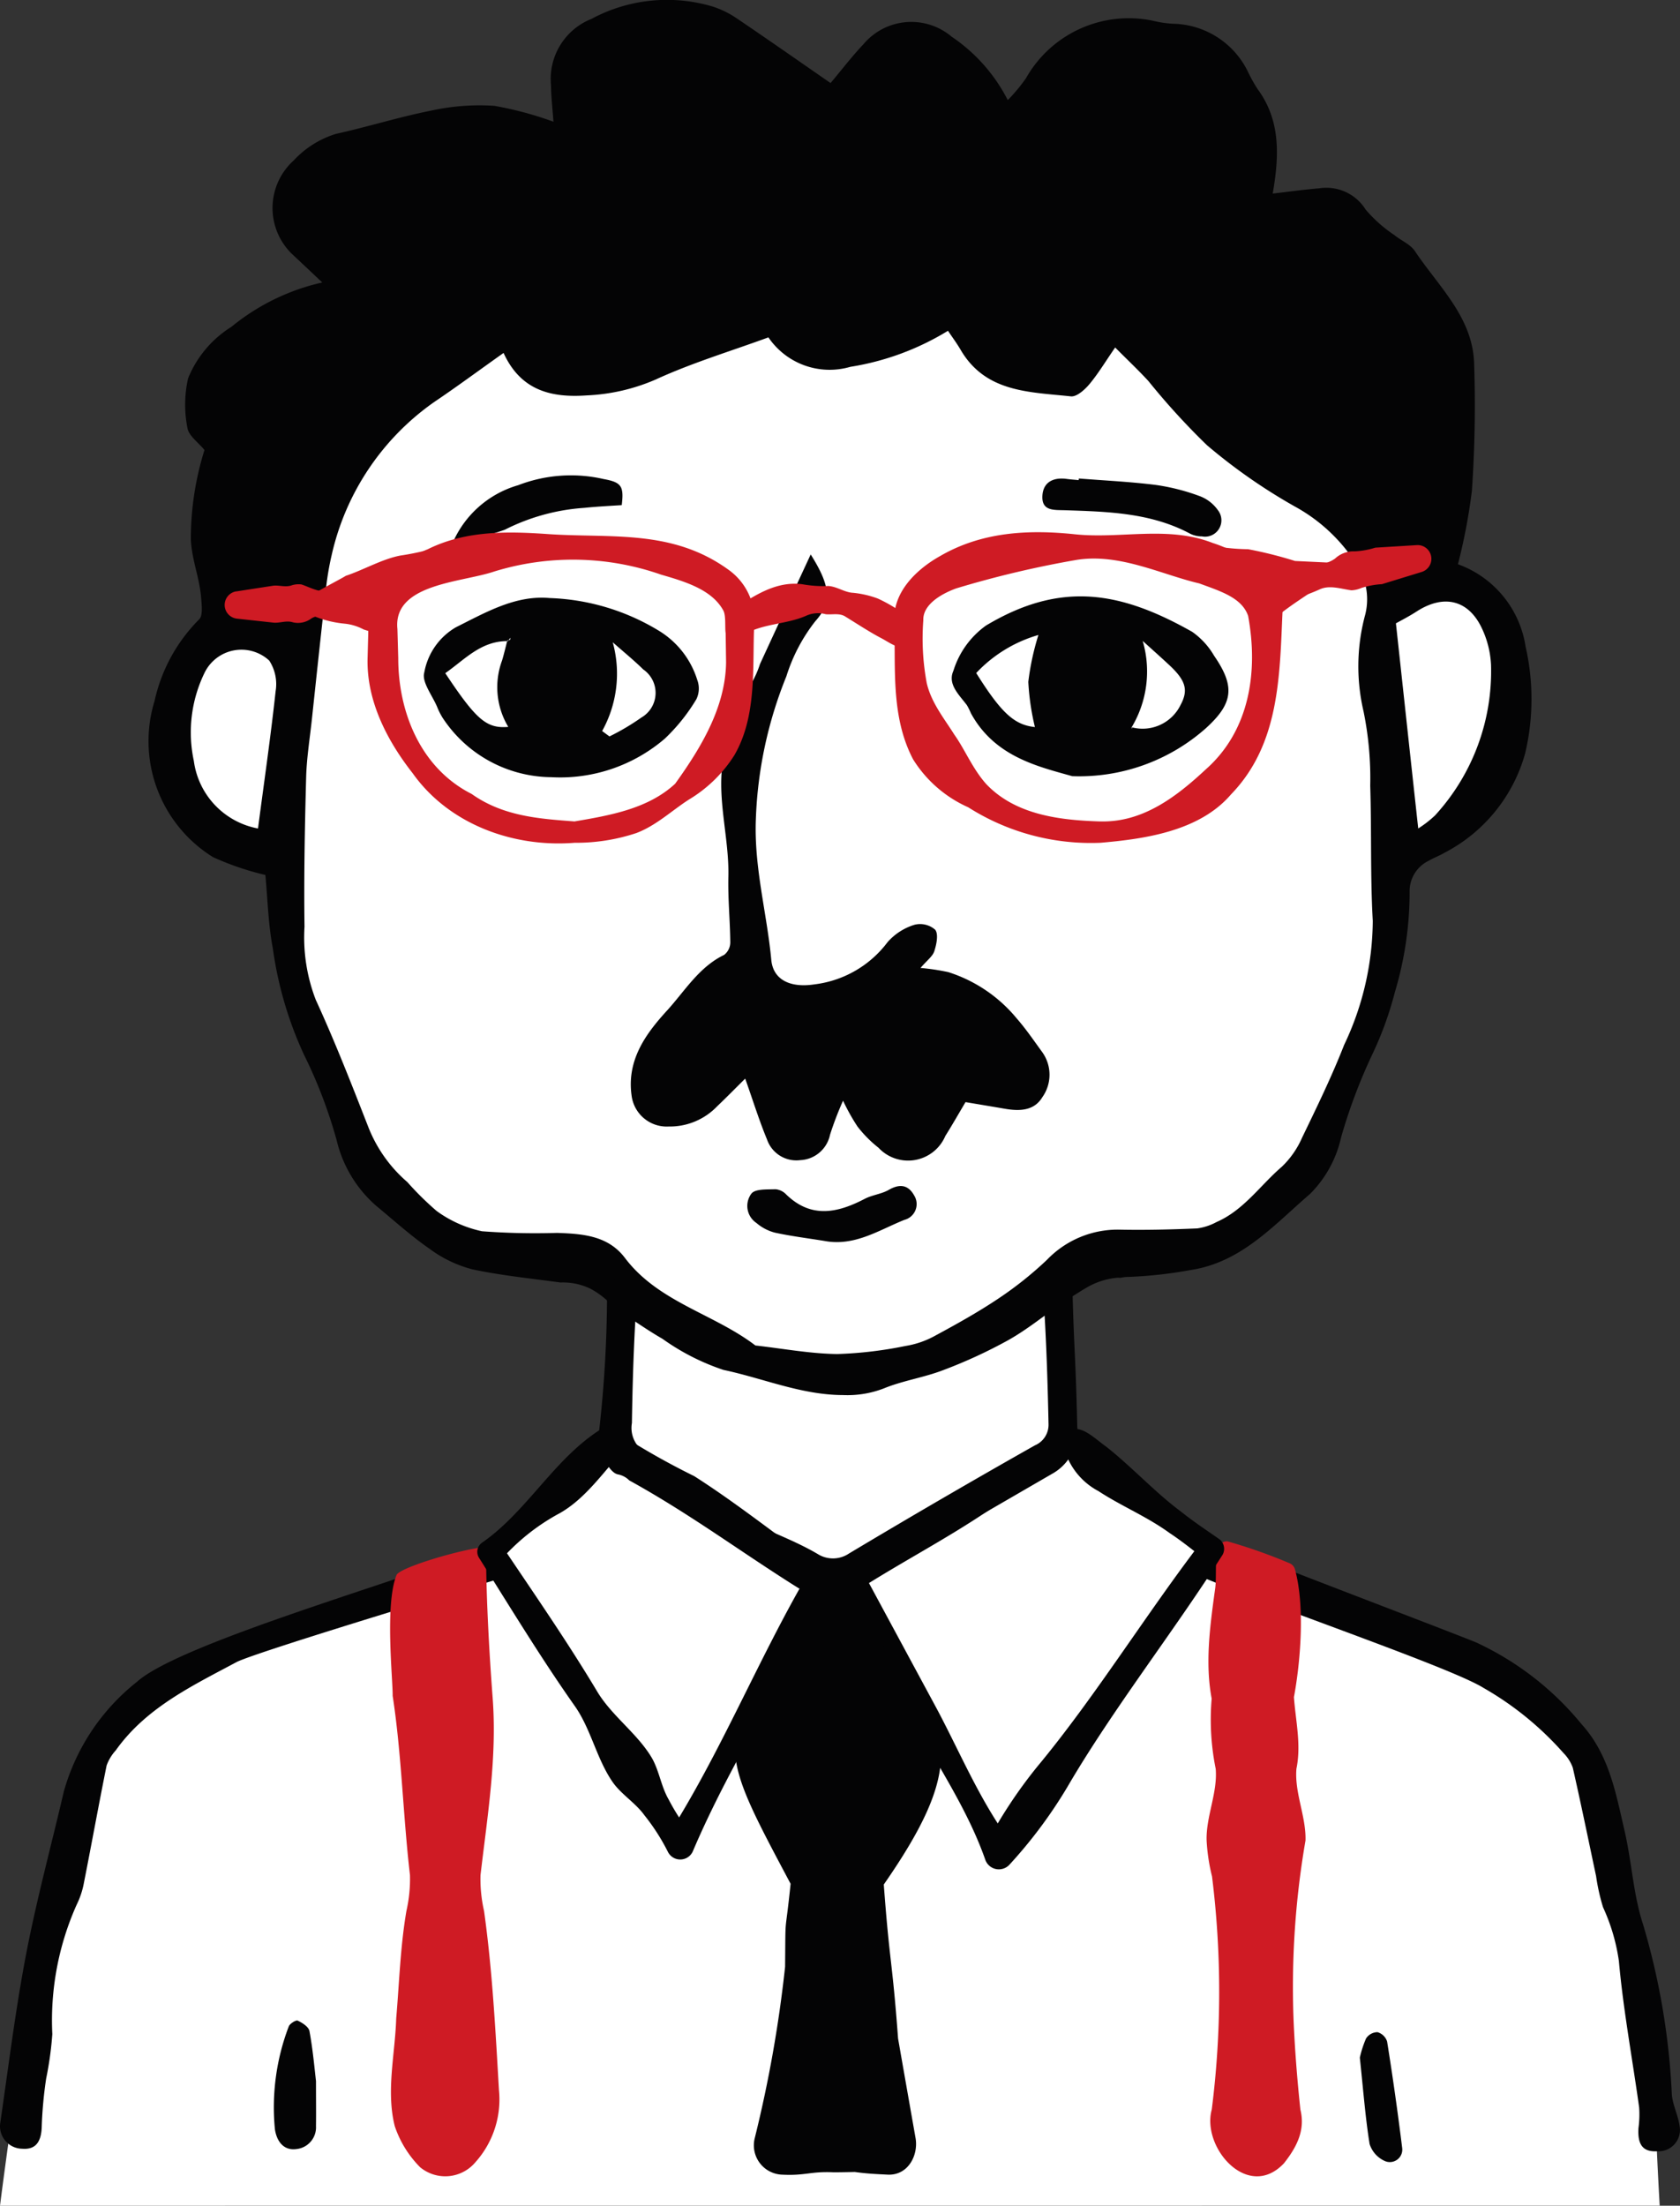 <svg xmlns="http://www.w3.org/2000/svg" width="152.412" height="200" viewBox="0 0 152.412 200">
  <rect x="0" y="0" width="152.412" height="200" fill="#333333" stroke="none"/>
  <g id="Raggruppa_233" data-name="Raggruppa 233" transform="translate(-18.188 -10.406)">
    <path id="Tracciato_213" data-name="Tracciato 213" d="M18.188,200.713s2.505-19.759,4.1-25,3.635-15.709,5.672-18.036,9.206-6.9,13.258-8.032,21.6-7.434,21.6-7.434l.29-1.435,10.91-8.844L74.7,116.59,70,114.532l-9.5-.824-7.127-4.75a12.423,12.423,0,0,1-2.86-4.171c-.63-2.035-5.381-12.168-5.478-14.738s-.922-9.841-.969-10.763-2.619-1.41-4.316-2.183-6.592-6.737-6.351-8.725S37.168,58.062,38,57.214,51.173,31.582,58.187,30.32,81.2,23.726,88.955,24.211s17.5-3.392,31.076,2.134,19.988,10.908,22.7,16,2.465,11.683,2.465,11.683,4.363-.726,6.013.485,3.586,3.492,3.732,5.576,0,7.078-.726,8.97a23.167,23.167,0,0,1-4.363,6.351A30.576,30.576,0,0,1,145.34,78.8c-.486.241-.632,6.4-1.067,8.436s-2.909,8.823-3.443,10.618-2.762,7.32-4.265,8.774-6.643,7.418-9.988,7.661-11.319-.765-11.851,1.66.208,14.575.208,14.575l9.22,8.006,6.059,4.314,14.206,5.77s11.975,3.635,14.593,7.8,3.928,6.643,3.928,6.643,5.527,27.682,5.478,29.332.339,8.317.339,8.317Z" transform="translate(0 9.693)" fill="#fff"/>
    <g id="Raggruppa_158" data-name="Raggruppa 158" transform="translate(18.187 10.406)">
      <g id="Raggruppa_154" data-name="Raggruppa 154" transform="translate(13.476)">
        <path id="Tracciato_214" data-name="Tracciato 214" d="M31.742,88.126a25.537,25.537,0,0,0,4.748,1.617c.206,2.162.255,4.44.675,6.648a34.044,34.044,0,0,0,2.8,9.591,43.709,43.709,0,0,1,2.992,7.817,11.388,11.388,0,0,0,3.578,5.936c1.611,1.326,3.163,2.74,4.876,3.922a11.248,11.248,0,0,0,3.865,1.846c2.586.551,5.238.819,8,1.193a5.686,5.686,0,0,1,2.691.556,7.537,7.537,0,0,1,2.241,1.823l.012-.045c1.636,1.062,2.925,1.987,4.293,2.769a20.82,20.82,0,0,0,5.53,2.82c3.613.763,7.073,2.274,10.859,2.283a9.175,9.175,0,0,0,3.686-.6c1.73-.712,3.639-.985,5.39-1.659a44.79,44.79,0,0,0,5.91-2.722c1.7-.955,3.238-2.211,4.848-3.335,0,0,1.541-1.016,2.259-1.428a6.661,6.661,0,0,1,2.775-.894c.1-.009.2.009.3.007a3.323,3.323,0,0,1,.726-.082,39.588,39.588,0,0,0,5.633-.625c4.624-.7,7.551-4.082,10.835-6.9a10.443,10.443,0,0,0,2.82-5.14,49.523,49.523,0,0,1,2.846-7.551,31.193,31.193,0,0,0,2.026-5.59,31.664,31.664,0,0,0,1.342-9.106,3.055,3.055,0,0,1,1.725-2.82c.471-.273.99-.462,1.457-.738a14.53,14.53,0,0,0,7.294-8.982,21.376,21.376,0,0,0,.045-9.7,9.448,9.448,0,0,0-6.137-7.469,52.957,52.957,0,0,0,1.265-6.648,113.13,113.13,0,0,0,.2-11.631c-.157-4.15-3.242-6.926-5.373-10.119-.413-.619-1.251-.946-1.861-1.45a12.553,12.553,0,0,1-2.609-2.316,4.2,4.2,0,0,0-4.2-1.924c-1.4.117-2.8.313-4.225.479.59-3.429.731-6.622-1.379-9.486a14.056,14.056,0,0,1-.8-1.414,7.721,7.721,0,0,0-6.876-4.5,10.107,10.107,0,0,1-1.872-.285,10.709,10.709,0,0,0-11.458,5.224,15.477,15.477,0,0,1-1.653,1.986,15.3,15.3,0,0,0-5.086-5.747,5.673,5.673,0,0,0-8,.67l-.026.03c-1.05,1.109-1.975,2.327-2.964,3.5-2.824-1.952-5.637-3.924-8.483-5.847a8.655,8.655,0,0,0-2.148-1.071,14.476,14.476,0,0,0-11.059,1.1,5.858,5.858,0,0,0-3.674,6c.014,1.065.14,2.129.224,3.324a31.566,31.566,0,0,0-5.374-1.442,20.4,20.4,0,0,0-5.674.425c-2.92.577-5.773,1.475-8.685,2.12a8.7,8.7,0,0,0-3.831,2.409,5.8,5.8,0,0,0-.437,8.188c.077.087.157.171.24.252.838.789,1.678,1.575,2.787,2.624a19.875,19.875,0,0,0-8.245,4.024,9.889,9.889,0,0,0-3.924,4.657,10.831,10.831,0,0,0-.065,4.5c.108.716.985,1.316,1.548,2.012a26.963,26.963,0,0,0-1.237,8.111c.089,1.872.8,3.5.934,5.282.052.67.175,1.662-.2,1.982a15.021,15.021,0,0,0-4.024,7.374A12.375,12.375,0,0,0,31.742,88.126ZM140.953,65.839c2.407-1.545,4.62-1.072,5.854,1.442a8.71,8.71,0,0,1,.875,3.387,19.336,19.336,0,0,1-5.074,13.671,9.849,9.849,0,0,1-1.529,1.186c-.7-6.363-1.345-12.367-2.024-18.6C139.6,66.626,140.3,66.263,140.953,65.839ZM40.04,94.445c-.061-4.522.026-9.05.149-13.573.049-1.8.35-3.6.537-5.4.394-3.674.78-7.348,1.2-11.022a25.411,25.411,0,0,1,.583-3.733,23.135,23.135,0,0,1,9.313-13.87c2.019-1.359,3.978-2.81,6.277-4.438,1.575,3.452,4.386,4.071,7.544,3.849a17.555,17.555,0,0,0,6.265-1.443c3.265-1.5,6.743-2.547,10.219-3.817a6.714,6.714,0,0,0,7.427,2.671A24.19,24.19,0,0,0,98.417,40.4c.35.525.78,1.1,1.142,1.716,2.274,3.9,6.27,3.824,10.005,4.23.525.058,1.263-.6,1.687-1.109.81-.969,1.464-2.068,2.334-3.324,1.05,1.062,2.077,2.022,3.021,3.051a64.147,64.147,0,0,0,5.317,5.819,50.913,50.913,0,0,0,7.99,5.565,15.309,15.309,0,0,1,5.773,5.562,5.693,5.693,0,0,1,.539,4.395,17.911,17.911,0,0,0-.11,8.592,30.291,30.291,0,0,1,.609,6.753c.129,4.078,0,8.17.231,12.247a26.436,26.436,0,0,1-2.6,11.258c-1.121,2.864-2.476,5.642-3.816,8.413a8.154,8.154,0,0,1-1.828,2.624c-1.963,1.687-3.457,3.942-5.927,5.019a5.209,5.209,0,0,1-1.75.579c-2.35.1-4.7.161-7.054.112a8.894,8.894,0,0,0-6.582,2.736,33.064,33.064,0,0,1-4.421,3.522c-1.874,1.254-3.859,2.353-5.847,3.426a8.227,8.227,0,0,1-2.565.863,36.4,36.4,0,0,1-6.2.733c-2.477-.033-4.948-.5-7.421-.777-3.782-2.887-8.8-3.924-11.834-7.939-1.545-2.043-3.872-2.187-6.158-2.269h0a64.852,64.852,0,0,1-6.8-.147,10.778,10.778,0,0,1-4.124-1.839,27.7,27.7,0,0,1-2.661-2.624,12.693,12.693,0,0,1-3.553-5.028c-1.51-3.859-3.02-7.729-4.75-11.492A15.7,15.7,0,0,1,40.04,94.445Zm-9.1-22.966a3.72,3.72,0,0,1,5.9-1.177,3.912,3.912,0,0,1,.581,2.766h0c-.444,4.1-1.039,8.184-1.6,12.46A7.2,7.2,0,0,1,30,79.4,12.324,12.324,0,0,1,30.939,71.48Z" transform="translate(-25.89 -10.406)" fill="#040405"/>
        <path id="Tracciato_62" data-name="Tracciato 62" d="M59.364,75.451c-2.3,1.114-3.569,3.287-5.193,5.061-1.959,2.14-3.656,4.51-3.2,7.714a3.211,3.211,0,0,0,3.364,2.787,5.942,5.942,0,0,0,4.391-1.828c.875-.833,1.718-1.694,2.549-2.516.7,1.965,1.256,3.772,1.977,5.511a2.814,2.814,0,0,0,3.018,1.882,2.889,2.889,0,0,0,2.7-2.3,30,30,0,0,1,1.183-3.091,18.744,18.744,0,0,0,1.31,2.344,11.029,11.029,0,0,0,1.907,1.924,3.673,3.673,0,0,0,6.062-1.069c.614-.976,1.186-1.982,1.832-3.07,1.237.21,2.393.4,3.55.6,1.323.229,2.666.213,3.422-1.05a3.515,3.515,0,0,0-.033-4.11c-.745-1.023-1.461-2.075-2.292-3.025a13.242,13.242,0,0,0-6.206-4.2,20.186,20.186,0,0,0-2.526-.38c.607-.7,1.109-1.06,1.254-1.524.2-.621.39-1.538.08-1.94a2.081,2.081,0,0,0-1.877-.451A5.329,5.329,0,0,0,74.188,74.3a9.756,9.756,0,0,1-6.608,3.821c-2.12.334-3.76-.341-3.938-2.218-.4-4.26-1.575-8.385-1.4-12.771a37.922,37.922,0,0,1,2.771-12.946,15.645,15.645,0,0,1,2.624-4.991c1.536-1.7,1.386-3.195-.42-6.052-1.66,3.583-3.135,6.76-4.6,9.939a9.159,9.159,0,0,1-.763,1.727,15.657,15.657,0,0,0-2.5,6.52c-.773,3.7.481,7.337.394,11.022-.047,1.991.156,3.985.175,5.978A1.448,1.448,0,0,1,59.364,75.451Z" transform="translate(-7.145 11.132)" fill="#040405"/>
        <path id="Tracciato_63" data-name="Tracciato 63" d="M69.283,51.917c2.154,3.942,6.08,4.822,9.187,5.7a17.316,17.316,0,0,0,12.157-4.374c2.481-2.266,2.616-3.788.71-6.555a6.84,6.84,0,0,0-1.982-2.159c-6.517-3.683-11.923-4.627-18.707-.569a7.923,7.923,0,0,0-2.955,4.1c-.553,1.225.525,2.182,1.225,3.121A6.159,6.159,0,0,1,69.283,51.917Zm15.571-6.573c.773.7,1.548,1.389,2.315,2.1,1.61,1.471,1.87,2.346,1.125,3.73a3.833,3.833,0,0,1-4.419,2.012l.056.152-.089-.11.019-.028.014-.014-.012.014-.026.028a9.852,9.852,0,0,0,1.027-7.878Zm-9.447-.537a23.608,23.608,0,0,0-.92,4.257,22.382,22.382,0,0,0,.6,4.1c-1.851-.191-3.039-1.249-5.325-4.9a12.461,12.461,0,0,1,5.66-3.454Z" transform="translate(5.327 12.761)" fill="#040405"/>
        <path id="Tracciato_64" data-name="Tracciato 64" d="M64.894,50.584a2.23,2.23,0,0,0,.072-1.76,7.994,7.994,0,0,0-3.419-4.407,20.347,20.347,0,0,0-9.972-3c-3.072-.275-5.744,1.272-8.51,2.656a5.954,5.954,0,0,0-2.86,4.1c-.247.855.731,2.07,1.169,3.118a6.135,6.135,0,0,0,.49.976,11.905,11.905,0,0,0,9.865,5.392,14.564,14.564,0,0,0,10.306-3.5A16.835,16.835,0,0,0,64.894,50.584ZM47.985,45.2a.168.168,0,0,1-.054.024.379.379,0,0,1-.077.017l-.054.077h-.073c-.15.584-.287,1.172-.46,1.75a6.977,6.977,0,0,0,.56,6.032c-1.968.163-2.887-.614-5.717-4.872,1.75-1.216,3.2-2.9,5.616-2.909h0l.014-.059.059.058-.059-.058a.645.645,0,0,0,.114-.019h0l.161-.224h0v.051C48.011,45.129,48.011,45.188,47.985,45.2Zm11.935,7.04a21.4,21.4,0,0,1-2.913,1.725l-.665-.49a10.7,10.7,0,0,0,.962-8.048c.925.821,1.888,1.6,2.773,2.467a2.582,2.582,0,0,1-.154,4.346Z" transform="translate(-15.19 12.81)" fill="#040405"/>
        <path id="Tracciato_65" data-name="Tracciato 65" d="M74.329,38.083c3.882.129,7.777.229,11.332,2.134a2.387,2.387,0,0,0,1.058.236,1.485,1.485,0,0,0,1.44-2.383,3.526,3.526,0,0,0-1.683-1.282,19.1,19.1,0,0,0-3.949-1c-2.315-.29-4.65-.4-6.977-.584l-.016.147c-.364-.037-.728-.058-1.088-.108-1.17-.161-2.1.257-2.2,1.461C72.128,38.19,73.294,38.048,74.329,38.083Z" transform="translate(8.851 8.183)" fill="#040405"/>
        <path id="Tracciato_66" data-name="Tracciato 66" d="M69.772,72.225c-.661.38-1.494.455-2.175.81-2.474,1.288-4.862,1.807-7.134-.4a1.523,1.523,0,0,0-.959-.469c-.759.031-1.839-.049-2.194.4a1.858,1.858,0,0,0,.376,2.6c.024.019.052.038.079.056a4.188,4.188,0,0,0,1.655.875c1.482.325,3,.511,4.5.754,2.748.525,4.958-.981,7.271-1.907a1.478,1.478,0,0,0,1.065-1.8,1.5,1.5,0,0,0-.182-.422C71.528,71.751,70.758,71.658,69.772,72.225Z" transform="translate(-2.619 35.666)" fill="#040405"/>
        <path id="Tracciato_67" data-name="Tracciato 67" d="M53.581,37.99c1.132-.117,2.274-.175,3.389-.245.206-1.711-.019-2.073-1.634-2.365a13.285,13.285,0,0,0-7.759.555A9.27,9.27,0,0,0,41.7,41.008a18.949,18.949,0,0,0,4.664-1.037A18.715,18.715,0,0,1,53.581,37.99Z" transform="translate(-14.039 8.059)" fill="#040405"/>
        <g id="Raggruppa_153" data-name="Raggruppa 153" transform="translate(6.907 48.258)">
          <path id="Tracciato_215" data-name="Tracciato 215" d="M83.269,66.15a20.754,20.754,0,0,1-12-3.219,11.293,11.293,0,0,1-5-4.348c-2.063-3.929-1.562-8.4-1.709-12.628-.082-2.643,2.129-4.673,4.18-5.814,3.821-2.215,8.1-2.406,12.3-1.954,4.132.409,8.368-.8,12.407.777,2.435.78,6.076,2.848,6.338,6.223-.266,5.833-.259,12.019-4.668,16.57-2.881,3.37-7.91,4.052-11.846,4.393Zm0-1.938c3.833.107,6.895-2.241,9.545-4.71,3.978-3.508,4.787-8.849,3.849-13.928-.569-1.641-2.469-2.22-4.438-2.944C88.8,41.832,85.01,39.874,81.1,40.5a91.7,91.7,0,0,0-10.933,2.588c-1.641.607-3.02,1.6-2.971,2.885a21.952,21.952,0,0,0,.313,5.707c.42,1.79,1.608,3.237,2.5,4.662.976,1.372,1.639,3.07,2.887,4.475,2.7,2.852,6.8,3.289,10.38,3.4Z" transform="translate(-3.814 -37.99)" fill="#cf1b24"/>
          <path id="Tracciato_216" data-name="Tracciato 216" d="M56.032,66.137c-5.555.446-11.393-1.664-14.692-6.307-2.318-2.953-4.194-6.568-4.089-10.432l.07-2.663c-.5-3.419,2.768-6.158,5.385-7.213,3.468-1.722,7.288-1.632,11-1.37,5.635.376,11.158-.462,16.248,3.2a5.61,5.61,0,0,1,2.393,4.456l-.051,1.333c-.091,3.683.157,7.738-1.774,11.062a12.4,12.4,0,0,1-4.127,4.02c-1.569,1.011-2.958,2.35-4.766,3.034a17.282,17.282,0,0,1-5.593.88Zm0-1.938c3.2-.544,6.676-1.144,9.122-3.417,2.325-3.237,4.563-6.914,4.62-11l-.038-2.657c-.087-.513.054-1.643-.24-2.1-1.057-1.868-3.48-2.582-5.614-3.2a24.243,24.243,0,0,0-15.151-.282c-2.939,1-9.188,1.093-8.774,5.207l.075,2.642c0,4.946,2.059,9.991,6.659,12.317,2.874,2.038,6.153,2.25,9.341,2.493Z" transform="translate(-24.285 -37.977)" fill="#cf1b24"/>
          <path id="Tracciato_217" data-name="Tracciato 217" d="M56.368,43.073c1.933-1.312,4-2.7,6.4-2.362a10.473,10.473,0,0,0,2.329.152c.8.058,1.471.584,2.238.619A8.869,8.869,0,0,1,69.577,42c1.347.609,5.247,2.769,2.948,4.349-.959.387-1.839-.336-2.61-.744-1.011-.521-2.3-1.368-3.254-1.952-.548-.369-1.221-.164-1.812-.229a2.623,2.623,0,0,0-1.809.157c-1.73.747-3.777.691-5.411,1.592a1.235,1.235,0,0,1-1.26-2.1Z" transform="translate(-10.327 -35.988)" fill="#cf1b24"/>
          <path id="Tracciato_218" data-name="Tracciato 218" d="M98.642,41.087,95.015,42.2a7.574,7.574,0,0,0-1.853.341,2.484,2.484,0,0,1-.918.217c-.925-.119-1.984-.507-2.888-.08a15.571,15.571,0,0,1-1.79.681,8.7,8.7,0,0,1-3.777.3,1.3,1.3,0,0,1-.4-2.178,8.709,8.709,0,0,1,3.639-1.05c1.268-.107,2.589.264,3.73-.551a2.45,2.45,0,0,1,1.8-.654,7.5,7.5,0,0,0,1.854-.334l3.788-.233a1.246,1.246,0,0,1,.441,2.428Z" transform="translate(9.978 -37.491)" fill="#cf1b24"/>
          <g id="Raggruppa_151" data-name="Raggruppa 151" transform="translate(88.841 1.062)">
            <path id="Tracciato_219" data-name="Tracciato 219" d="M80.85,38.754l7.814,1.938,3,.2-5.618,4.38Z" transform="translate(-80.446 -38.479)" fill="#cf1b24"/>
            <path id="Tracciato_220" data-name="Tracciato 220" d="M80.619,38.6a19.014,19.014,0,0,0,4.006.476,37.363,37.363,0,0,1,4.258,1.067l3,.142a.726.726,0,0,1,.4,1.307c-1.879,1.445-4,2.577-5.758,4.2a.486.486,0,0,1-.681-.056A36.525,36.525,0,0,1,80.619,38.6Zm.815.546a33.022,33.022,0,0,1,5.175,5.936l-.7-.084c2-1.305,3.618-3.09,5.478-4.559l.4,1.307-2.992-.264c-.637-.131-1.274-.322-1.882-.42-1.881-.264-3.606-1.524-5.476-1.916Z" transform="translate(-80.619 -38.597)" fill="#cf1b24"/>
          </g>
          <path id="Tracciato_221" data-name="Tracciato 221" d="M30.872,41.341l3.384-.523c.565-.054,1.135.17,1.7-.044a2.048,2.048,0,0,1,.847-.068c.8.261,1.69.817,2.56.539a12.7,12.7,0,0,1,1.688-.387,7.11,7.11,0,0,1,3.4.3,1.339,1.339,0,0,1,.049,2.213,7.1,7.1,0,0,1-3.384.458c-1.148-.1-2.266-.674-3.4-.049a2.016,2.016,0,0,1-1.688.36c-.57-.185-1.132.063-1.7.035l-3.4-.371a1.249,1.249,0,0,1-.056-2.469Z" transform="translate(-29.838 -35.97)" fill="#cf1b24"/>
          <g id="Raggruppa_152" data-name="Raggruppa 152" transform="translate(6.979 1.005)">
            <path id="Tracciato_222" data-name="Tracciato 222" d="M46.543,38.7l-8.7,3.308-3.592,2.085a41.56,41.56,0,0,0,6.732,2.218A14.585,14.585,0,0,1,46.543,38.7Z" transform="translate(-33.511 -38.464)" fill="#cf1b24"/>
            <path id="Tracciato_223" data-name="Tracciato 223" d="M46.465,39.015a25.924,25.924,0,0,0-4.246,2.21,26.03,26.03,0,0,1-3.726,1.461l-3.56,2.138-.059-1.3a27.277,27.277,0,0,1,3.135,1.52,3.8,3.8,0,0,0,1.694.471l1.736.385-.646.369a15.15,15.15,0,0,1,2.047-4.58,8.651,8.651,0,0,1,3.2-2.885c.026,0,.171.247.43.208Zm.8-.451a2.969,2.969,0,0,1-1,1.391c-.73.885-1.4,1.825-2.208,2.65a11.016,11.016,0,0,0-2.267,3.977.507.507,0,0,1-.635.331l-1.692-.532a4.652,4.652,0,0,0-1.711-.528,9.762,9.762,0,0,1-3.5-1,.728.728,0,0,1-.359-.981c-.142-.215,3.793-2.222,3.931-2.355,1.6-.528,3.312-1.529,4.965-1.842a23.5,23.5,0,0,0,4.473-1.113Z" transform="translate(-33.827 -38.564)" fill="#cf1b24"/>
          </g>
        </g>
      </g>
      <g id="Raggruppa_35" data-name="Raggruppa 35" transform="translate(0 115.174)">
        <path id="Tracciato_224" data-name="Tracciato 224" d="M64.256,93.316a18.189,18.189,0,0,0-1.762-2.846c-4.818,2.392-27.721,8.685-31.865,12.413a19.338,19.338,0,0,0-6.648,9.946c-1.144,4.925-2.474,9.815-3.427,14.778-.969,5.051-1.594,10.17-2.341,15.264a2.043,2.043,0,0,0,1.7,2.337,2.3,2.3,0,0,0,.29.025c1.242.1,1.76-.644,1.774-2.12a38.022,38.022,0,0,1,.4-4.25,31.171,31.171,0,0,0,.558-4.024,25.672,25.672,0,0,1,2.208-11.732,7.6,7.6,0,0,0,.619-1.785c.716-3.614,1.372-7.241,2.1-10.847a4.119,4.119,0,0,1,.824-1.359c2.771-3.9,6.989-5.88,11.006-8.034C42.088,99.959,64.258,93.327,64.256,93.316Z" transform="translate(-18.187 -65.573)" fill="#040405"/>
        <path id="Tracciato_225" data-name="Tracciato 225" d="M92.658,90.39c-.156-6.944-.306-6.669-.462-13.622-.07-.292-1.041-.838-2.351-.306a1.248,1.248,0,0,0-.758.8c.231,3.056.479.609.632,3.457.175,3.149.268,6.319.334,9.481a2.021,2.021,0,0,1-1.225,1.914q-8.5,4.8-16.879,9.813l0,0a2.6,2.6,0,0,1-2.827.051c-3.413-2.017-7.435-2.874-10.431-5.731a19.051,19.051,0,0,0-4.914-3.324,2.6,2.6,0,0,1-1.52-2.829c.047-3.048.133-6.1.3-9.138.163-3,.6-2.762.569-2.836A1.852,1.852,0,0,0,50,77.583a111.462,111.462,0,0,1-.754,13.538c-.182.9.763,3.482,1.772,3.637a1.978,1.978,0,0,1,1,.539c5.534,3.049,10.254,6.583,15.32,9.748.171.082.339.168.513.247.073.035.588.243.22.1l.229.087c.273.1.549.2.829.28.154.044.308.086.464.121.052.012.231.039.315.054l.107.009c.122,0,.247,0,.371,0l.032,0c.122-.031.247-.065.367-.089l.066-.012c.126-.059.252-.115.378-.173.46-.215,2.238-1.107,2.183-1.142l8.538-4.946,8.394-4.862A4.452,4.452,0,0,0,92.658,90.39Z" transform="translate(5.072 -76.238)" fill="#040405"/>
        <path id="Tracciato_226" data-name="Tracciato 226" d="M123.921,143.394c-.128-.966-.63-1.893-.705-2.862a64.374,64.374,0,0,0-2.6-15.383c-.9-2.727-1.034-5.7-1.688-8.518-.794-3.419-1.4-6.919-3.914-9.689a27,27,0,0,0-9.535-7.39c-2.439-1.006-18.872-7.222-24.122-9.377a3.807,3.807,0,0,1,.059.4,3,3,0,0,1,.051.437l0,.051c-.017.22-.063.5-.1.717a.959.959,0,0,1-.054.208,6.214,6.214,0,0,1-.348.808,2.071,2.071,0,0,1-.128.2c-.131.187-.276.366-.42.546,6.669,2.811,22.784,8.289,25.718,10.128a28.556,28.556,0,0,1,7.248,5.9,3.649,3.649,0,0,1,.847,1.333c.744,3.266,1.415,6.548,2.112,9.825a18.434,18.434,0,0,0,.633,2.831,17.529,17.529,0,0,1,1.436,4.869c.4,4.447,1.225,8.858,1.84,13.287a9.25,9.25,0,0,1-.061,1.854c-.1,1.547.418,2.194,1.727,2.112a1.933,1.933,0,0,0,2.033-1.828A2,2,0,0,0,123.921,143.394Z" transform="translate(28.457 -65.793)" fill="#040405"/>
        <path id="Tracciato_2" data-name="Tracciato 2" d="M35.618,116.083c-.07-.381-.64-.749-1.064-.946-.164-.077-.733.28-.819.539a20.579,20.579,0,0,0-1.253,9.29c.142,1.029.745,1.987,1.961,1.814a1.98,1.98,0,0,0,1.769-2.075c.016-1.176,0-2.353,0-4.09C36.077,119.468,35.928,117.761,35.618,116.083Z" transform="translate(-7.543 -47.092)" fill="#040405"/>
        <path id="Tracciato_3" data-name="Tracciato 3" d="M91.177,116.573a1.3,1.3,0,0,0-.875-.845,1.258,1.258,0,0,0-1.037.576,9.63,9.63,0,0,0-.562,1.737c.318,3,.5,5.423.885,7.826A2.519,2.519,0,0,0,90.9,127.38a1.13,1.13,0,0,0,1.645-1.148Q91.948,121.39,91.177,116.573Z" transform="translate(34.664 -46.64)" fill="#040405"/>
        <g id="Raggruppa_157" data-name="Raggruppa 157" transform="translate(35.393 24.584)">
          <g id="Raggruppa_155" data-name="Raggruppa 155" transform="translate(74.07)">
            <line id="Linea_12" data-name="Linea 12" y2="52.034" transform="translate(1.916 4.25)" fill="#040405"/>
            <path id="Tracciato_227" data-name="Tracciato 227" d="M88.769,92.816c.934,3.35.5,8.459-.089,11.6.157,2.168.677,4.314.226,6.5-.184,2.175.889,4.341.824,6.5a77.82,77.82,0,0,0-1.083,16.26c.114,2.71.332,5.429.618,8.132.441,1.8-.241,3.3-1.491,4.878-3.247,3.447-7.495-1.415-6.548-4.878a84.715,84.715,0,0,0,.023-21.139,17.122,17.122,0,0,1-.49-3.252c-.065-2.164,1.008-4.33.824-6.5a22.456,22.456,0,0,1-.366-6.366c-.611-3.261-.149-6.59.32-10.007.206-1.5-.3-4.358,1.134-4.248a48.032,48.032,0,0,1,5.583,1.968A.837.837,0,0,1,88.769,92.816Z" transform="translate(-80.755 -90.29)" fill="#cf1b24"/>
          </g>
          <g id="Raggruppa_156" data-name="Raggruppa 156" transform="translate(0 0.572)">
            <line id="Linea_13" data-name="Linea 13" y2="52.034" transform="translate(6.476 3.678)" fill="#040405"/>
            <path id="Tracciato_228" data-name="Tracciato 228" d="M47.718,104.205c.413,5.418-.467,10.686-1.1,16.108a13.085,13.085,0,0,0,.322,3.252c.756,5.385,1.036,10.838,1.354,16.26a8.518,8.518,0,0,1-2.122,6.5,3.575,3.575,0,0,1-5.033.472,9.643,9.643,0,0,1-2.3-3.725c-.8-3.186.028-6.5.131-9.757.28-3.256.373-6.524.927-9.755a13.086,13.086,0,0,0,.322-3.252c-.633-5.422-.749-10.891-1.571-16.262.028-1.429-.726-8.256.348-10.94.261-.654,5.271-2.162,7.589-2.49a.5.5,0,0,1,.541.373S47.073,95.713,47.718,104.205Z" transform="translate(-38.418 -90.617)" fill="#cf1b24"/>
          </g>
        </g>
        <path id="Tracciato_229" data-name="Tracciato 229" d="M55.923,86.824c-1.72,1.938-3.28,4.143-5.49,5.4a19.181,19.181,0,0,0-5.493,4.41l.2-1.5c2.929,4.367,5.927,8.683,8.63,13.191,1.333,2.276,3.7,3.866,5.026,6.134.646,1.148.836,2.591,1.5,3.725a18.925,18.925,0,0,0,2.164,3.293l-2.3.1C65,114.011,68.35,105.62,72.877,97.842l.369,1.51c-3.725-2.535-7.588-4.746-11.185-7.451a69.651,69.651,0,0,0-6.139-5.077ZM54.7,84.294a67.9,67.9,0,0,0,7.922,4.58c4.12,2.631,7.974,5.751,11.958,8.55a1.15,1.15,0,0,1,.387,1.477c-3.875,8.139-8.919,15.649-12.446,23.923a1.251,1.251,0,0,1-2.287.122,18.858,18.858,0,0,0-2.14-3.333c-.766-1.069-2.007-1.83-2.794-2.885-1.534-2.133-2.028-4.941-3.567-7.082-3.053-4.337-5.8-8.873-8.63-13.357a1.014,1.014,0,0,1,.271-1.386c4.253-2.944,6.751-8.034,11.326-10.609Z" transform="translate(0.363 -70.2)" fill="#040405"/>
        <path id="Tracciato_230" data-name="Tracciato 230" d="M81.443,85.3l.883-.588c1.226-.815,2.462.551,3.634,1.38,2.313,1.827,4.417,4.131,6.753,5.864,1.114.894,2.288,1.669,3.452,2.481a1.1,1.1,0,0,1,.259,1.55c-4.389,6.89-9.925,13.945-14.021,20.964a42.614,42.614,0,0,1-5.252,7.036,1.306,1.306,0,0,1-2.169-.418c-1.569-4.494-4.227-8.4-6.484-12.54L61.831,98.587a1.177,1.177,0,0,1,.4-1.543c4.146-2.624,8.21-5.686,12.483-8.24a64.706,64.706,0,0,0,6.725-3.5Zm.789,1.279A74.713,74.713,0,0,0,75.3,91.827c-3.826,2.593-7.857,4.673-11.806,7.194l.4-1.543L70.6,109.9c2.211,4.166,4,8.536,6.89,12.323l-2.423-.142a42.858,42.858,0,0,1,4.634-7.015c5.186-6.237,9.914-13.9,14.88-20.364l.257,1.55c-1.037-.8-2.064-1.634-3.153-2.35-2.064-1.5-4.358-2.427-6.454-3.8a6.244,6.244,0,0,1-3-3.525Z" transform="translate(14.42 -70.074)" fill="#040405"/>
      </g>
      <path id="Tracciato_231" data-name="Tracciato 231" d="M71.1,133.875c-.544-7.32-.751-6.646-1.295-13.965,7.1-10.214,6.7-14.449.171-21.059a2.566,2.566,0,0,0-.164-.394,20.82,20.82,0,0,0-1.914-3.228,2.511,2.511,0,0,0-2.509-2.944,2.433,2.433,0,0,0-2.5,2.236,1.791,1.791,0,0,0-.345.472c-.6,1.261-2.064,3.237-2.663,4.5-5.4,7.663-4.515,9.09,1.47,20.354-.534,5.151-.455,2.339-.5,7.519A115.894,115.894,0,0,1,58.1,142.9a2.662,2.662,0,0,0,2.53,3.322c2.075.1,2.551-.315,4.624-.215.107.005,1.807-.021,1.91-.032,1.057.157,2.126.2,2.99.243,1.842.094,2.808-1.744,2.532-3.322Q71.889,138.387,71.1,133.875Z" transform="translate(10.375 50.964)" fill="#040405"/>
    </g>
  </g>
</svg>
